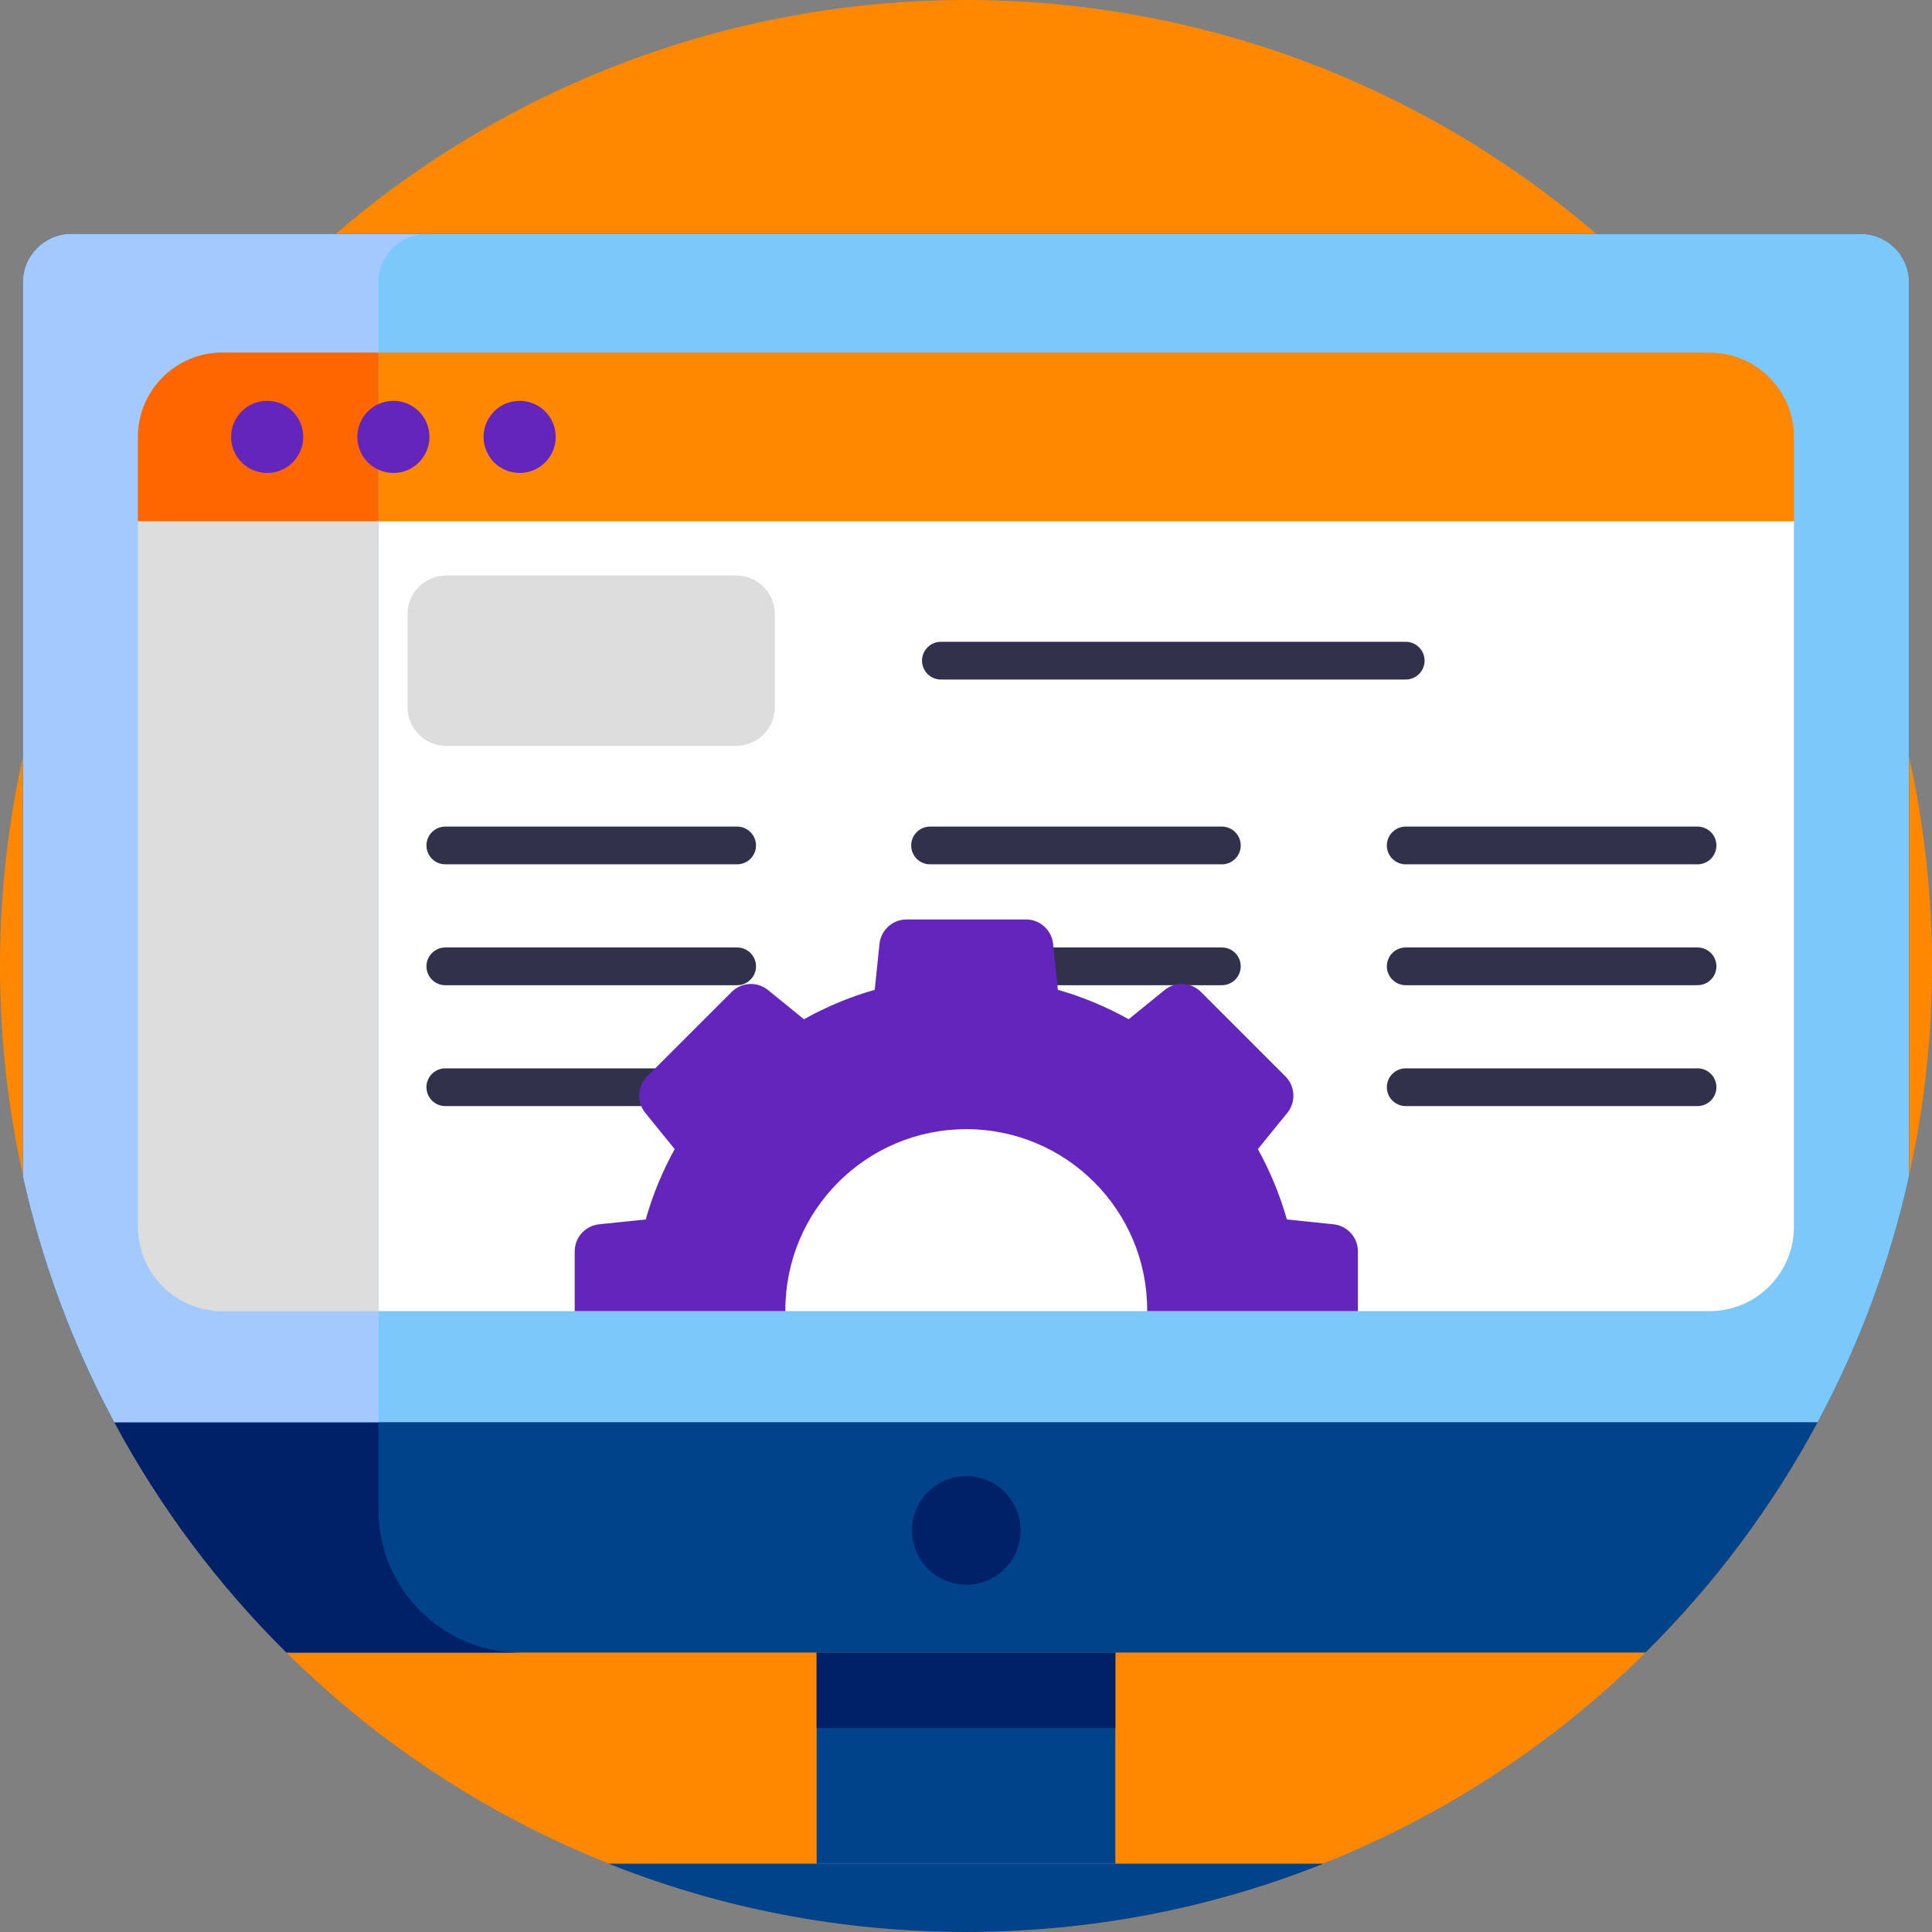 <?xml version="1.0" encoding="UTF-8"?>
<svg xmlns:inkscape="http://www.inkscape.org/namespaces/inkscape" xmlns:sodipodi="http://sodipodi.sourceforge.net/DTD/sodipodi-0.dtd" xmlns="http://www.w3.org/2000/svg" xmlns:svg="http://www.w3.org/2000/svg" x="0px" y="0px" viewBox="0 0 512 512" style="enable-background:new 0 0 512 512;" xml:space="preserve" id="svg856" sodipodi:docname="fix-wordpress-site-content.svg" inkscape:version="1.1 (c4e8f9e, 2021-05-24)">
  <rect x="0" y="0" width="512" height="512" fill="#808080" stroke="none"/>
  <defs id="defs860"></defs>
  <g id="BULINE" style="fill:#ff8800;fill-opacity:1">	<circle id="XMLID_3387_" style="fill:#ff8800;fill-opacity:1" cx="256" cy="256" r="256"></circle></g>
  <g id="Icons">	<g id="XMLID_2348_">		<rect id="XMLID_2378_" x="216.419" y="437.947" style="fill:#00438b;fill-opacity:1" width="79.159" height="55.948"></rect>		<rect id="XMLID_2377_" x="216.419" y="437.947" style="fill:#002067;fill-opacity:1" width="79.159" height="19.966"></rect>		<path id="XMLID_2376_" style="fill:#00438b;fill-opacity:1" d="M505.91,74.82v236.91c-5.11,23.05-13.34,44.92-24.21,65.17    c-12.12,22.6-27.55,43.16-45.62,61.05H75.92c-18.07-17.89-33.5-38.45-45.62-61.05c-10.87-20.25-19.1-42.12-24.21-65.17V74.82    c0-1.11,0.14-2.18,0.4-3.2c0.11-0.41,0.24-0.81,0.38-1.21c0.07-0.19,0.15-0.39,0.23-0.58c0.32-0.76,0.72-1.49,1.18-2.17    c0.46-0.69,0.99-1.33,1.57-1.9C12.17,63.44,15.37,62,18.9,62h474.2c3.53,0,6.73,1.43,9.05,3.76c0.58,0.58,1.11,1.22,1.57,1.9    c0.46,0.68,0.86,1.41,1.18,2.17c0.09,0.19,0.16,0.39,0.23,0.58c0.14,0.4,0.27,0.8,0.38,1.21    C505.77,72.64,505.91,73.71,505.91,74.82z"></path>		<path id="XMLID_2375_" style="fill:#002067;fill-opacity:1" d="M138.07,437.95H75.92c-18.07-17.89-33.5-38.45-45.62-61.05    c-10.87-20.25-19.1-42.12-24.21-65.17V74.82c0-1.11,0.14-2.18,0.4-3.2c0.11-0.41,0.24-0.81,0.38-1.21    c0.07-0.19,0.15-0.39,0.23-0.58c0.32-0.76,0.72-1.49,1.18-2.17c0.46-0.68,0.99-1.32,1.57-1.9C12.17,63.44,15.37,62,18.9,62h94.21    c-7.07,0-12.81,5.74-12.81,12.82v325.35C100.3,421.04,117.22,437.95,138.07,437.95z"></path>		<path id="XMLID_2374_" style="fill:#00438b;fill-opacity:1" d="M350.72,493.9C321.42,505.58,289.46,512,256,512s-65.42-6.42-94.72-18.1H350.72z"></path>		<circle id="XMLID_2373_" style="fill:#002067;fill-opacity:1" cx="256.08" cy="405.577" r="14.393"></circle>		<path id="XMLID_2372_" style="fill:#7CC8FB;" d="M505.91,74.82v236.91c-5.11,23.05-13.34,44.92-24.21,65.17H30.3    c-10.87-20.25-19.1-42.12-24.21-65.17V74.82c0-1.11,0.14-2.18,0.4-3.2c0.11-0.41,0.24-0.81,0.38-1.21    c0.07-0.19,0.15-0.39,0.23-0.58c0.32-0.76,0.72-1.49,1.18-2.17c0.46-0.68,0.99-1.32,1.57-1.9C12.17,63.44,15.37,62,18.9,62h474.2    c3.53,0,6.73,1.43,9.05,3.76c0.58,0.57,1.11,1.21,1.57,1.9c0.46,0.68,0.86,1.41,1.18,2.17c0.09,0.19,0.16,0.39,0.23,0.58    c0.15,0.4,0.27,0.8,0.38,1.21C505.77,72.64,505.91,73.71,505.91,74.82z"></path>		<path id="XMLID_2371_" style="fill:#a4c9ff;fill-opacity:1" d="M113.11,62c-7.07,0-12.81,5.74-12.81,12.82V376.9h-70    c-10.87-20.25-19.1-42.12-24.21-65.17V74.82c0-1.11,0.14-2.18,0.4-3.2c0.11-0.41,0.24-0.81,0.38-1.21    c0.07-0.19,0.15-0.39,0.23-0.58c0.32-0.76,0.72-1.49,1.18-2.17c0.46-0.68,0.99-1.32,1.57-1.9C12.17,63.44,15.37,62,18.9,62H113.11    z"></path>		<path id="XMLID_2370_" style="fill:#FFFFFF;" d="M475.413,138.12v186.97c0,12.35-10.01,22.37-22.37,22.37H58.953    c-12.35,0-22.37-10.02-22.37-22.37V138.12H475.413z"></path>		<path id="XMLID_2369_" style="fill:#ff8800;fill-opacity:1" d="M453.047,93.438H58.95c-12.352,0-22.366,10.013-22.366,22.366v22.321h438.827    v-22.321C475.412,103.451,465.399,93.438,453.047,93.438z"></path>		<circle id="XMLID_2368_" style="fill:#6425bd;fill-opacity:1" cx="137.711" cy="115.781" r="9.559"></circle>		<path id="XMLID_2367_" style="fill:#7CC8FB;" d="M100.281,93.434v254.022H58.926c-12.352,0-22.368-10.017-22.368-22.369V115.802    c0-12.352,10.017-22.369,22.368-22.369H100.281z"></path>		<path id="XMLID_2365_" style="fill:#DDDDDD;" d="M100.281,138.123v209.333H58.926c-12.352,0-22.368-10.017-22.368-22.369V138.123    H100.281z"></path>		<path id="XMLID_2364_" style="fill:#ff6600" d="M100.281,93.434v44.689H36.558v-22.321c0-12.352,10.017-22.369,22.368-22.369    H100.281z"></path>		<circle id="XMLID_2363_" style="fill:#6425bd;fill-opacity:1" cx="70.802" cy="115.781" r="9.559"></circle>		<circle id="XMLID_2362_" style="fill:#6425bd;fill-opacity:1" cx="104.256" cy="115.781" r="9.559"></circle>		<path id="XMLID_2361_" style="fill:#DDDDDD;" d="M195.096,197.667h-76.833c-5.661,0-10.25-4.589-10.25-10.25V162.75    c0-5.661,4.589-10.25,10.25-10.25h76.833c5.661,0,10.25,4.589,10.25,10.25v24.667    C205.346,193.078,200.757,197.667,195.096,197.667z"></path>					<line id="XMLID_2360_" style="fill:#002067;stroke:#32314B;stroke-width:10;stroke-linecap:round;stroke-miterlimit:10;fill-opacity:1" x1="249.346" y1="175.083" x2="372.53" y2="175.083"></line>					<line id="XMLID_2359_" style="fill:#002067;stroke:#32314B;stroke-width:10;stroke-linecap:round;stroke-miterlimit:10;fill-opacity:1" x1="118.013" y1="224.054" x2="195.346" y2="224.054"></line>					<line id="XMLID_2358_" style="fill:#002067;stroke:#32314B;stroke-width:10;stroke-linecap:round;stroke-miterlimit:10;fill-opacity:1" x1="118.013" y1="256.089" x2="195.346" y2="256.089"></line>					<line id="XMLID_2357_" style="fill:#002067;stroke:#32314B;stroke-width:10;stroke-linecap:round;stroke-miterlimit:10;fill-opacity:1" x1="118.013" y1="288.123" x2="195.346" y2="288.123"></line>					<line id="XMLID_2356_" style="fill:#002067;stroke:#32314B;stroke-width:10;stroke-linecap:round;stroke-miterlimit:10;fill-opacity:1" x1="246.473" y1="224.054" x2="323.806" y2="224.054"></line>					<line id="XMLID_2355_" style="fill:#002067;stroke:#32314B;stroke-width:10;stroke-linecap:round;stroke-miterlimit:10;fill-opacity:1" x1="246.473" y1="256.089" x2="323.806" y2="256.089"></line>					<line id="XMLID_2354_" style="fill:none;stroke:#32314B;stroke-width:10;stroke-linecap:round;stroke-miterlimit:10;" x1="246.473" y1="288.123" x2="323.806" y2="288.123"></line>					<line id="XMLID_2353_" style="fill:#002067;stroke:#32314B;stroke-width:10;stroke-linecap:round;stroke-miterlimit:10;fill-opacity:1" x1="372.53" y1="224.054" x2="449.863" y2="224.054"></line>					<line id="XMLID_2352_" style="fill:#002067;stroke:#32314B;stroke-width:10;stroke-linecap:round;stroke-miterlimit:10;fill-opacity:1" x1="372.53" y1="256.089" x2="449.863" y2="256.089"></line>					<line id="XMLID_2351_" style="fill:#002067;stroke:#32314B;stroke-width:10;stroke-linecap:round;stroke-miterlimit:10;fill-opacity:1" x1="372.53" y1="288.123" x2="449.863" y2="288.123"></line>		<path id="XMLID_2349_" style="fill:#6425bd;fill-opacity:1" d="M353.383,324.45l-12.35-1.28c-1.86-6.56-4.45-12.8-7.68-18.64h-0.01l7.81-9.61    c2.33-2.87,2.12-7.04-0.5-9.66l-22.38-22.38c-2.62-2.62-6.78-2.83-9.65-0.5l-9.52,7.73c-5.87-3.29-12.16-5.92-18.76-7.8    l-1.26-12.16c-0.38-3.68-3.48-6.48-7.17-6.48h-31.66c-3.7,0-6.8,2.8-7.18,6.48l-1.26,12.15c0,0.01,0,0.01,0,0.01    c-6.6,1.88-12.88,4.52-18.76,7.8l-9.51-7.73c-2.87-2.33-7.04-2.12-9.65,0.5l-22.39,22.38c-2.61,2.62-2.83,6.79-0.5,9.66l7.8,9.6    c-3.23,5.84-5.83,12.09-7.68,18.65l-12.35,1.28c-3.68,0.38-6.47,3.48-6.47,7.18v15.83h55.83v-0.28    c0-26.47,21.47-47.94,47.94-47.94c26.48,0,47.94,21.47,47.94,47.94v0.28h55.85v-15.83    C359.863,327.93,357.063,324.83,353.383,324.45z"></path>	</g></g>
</svg>
